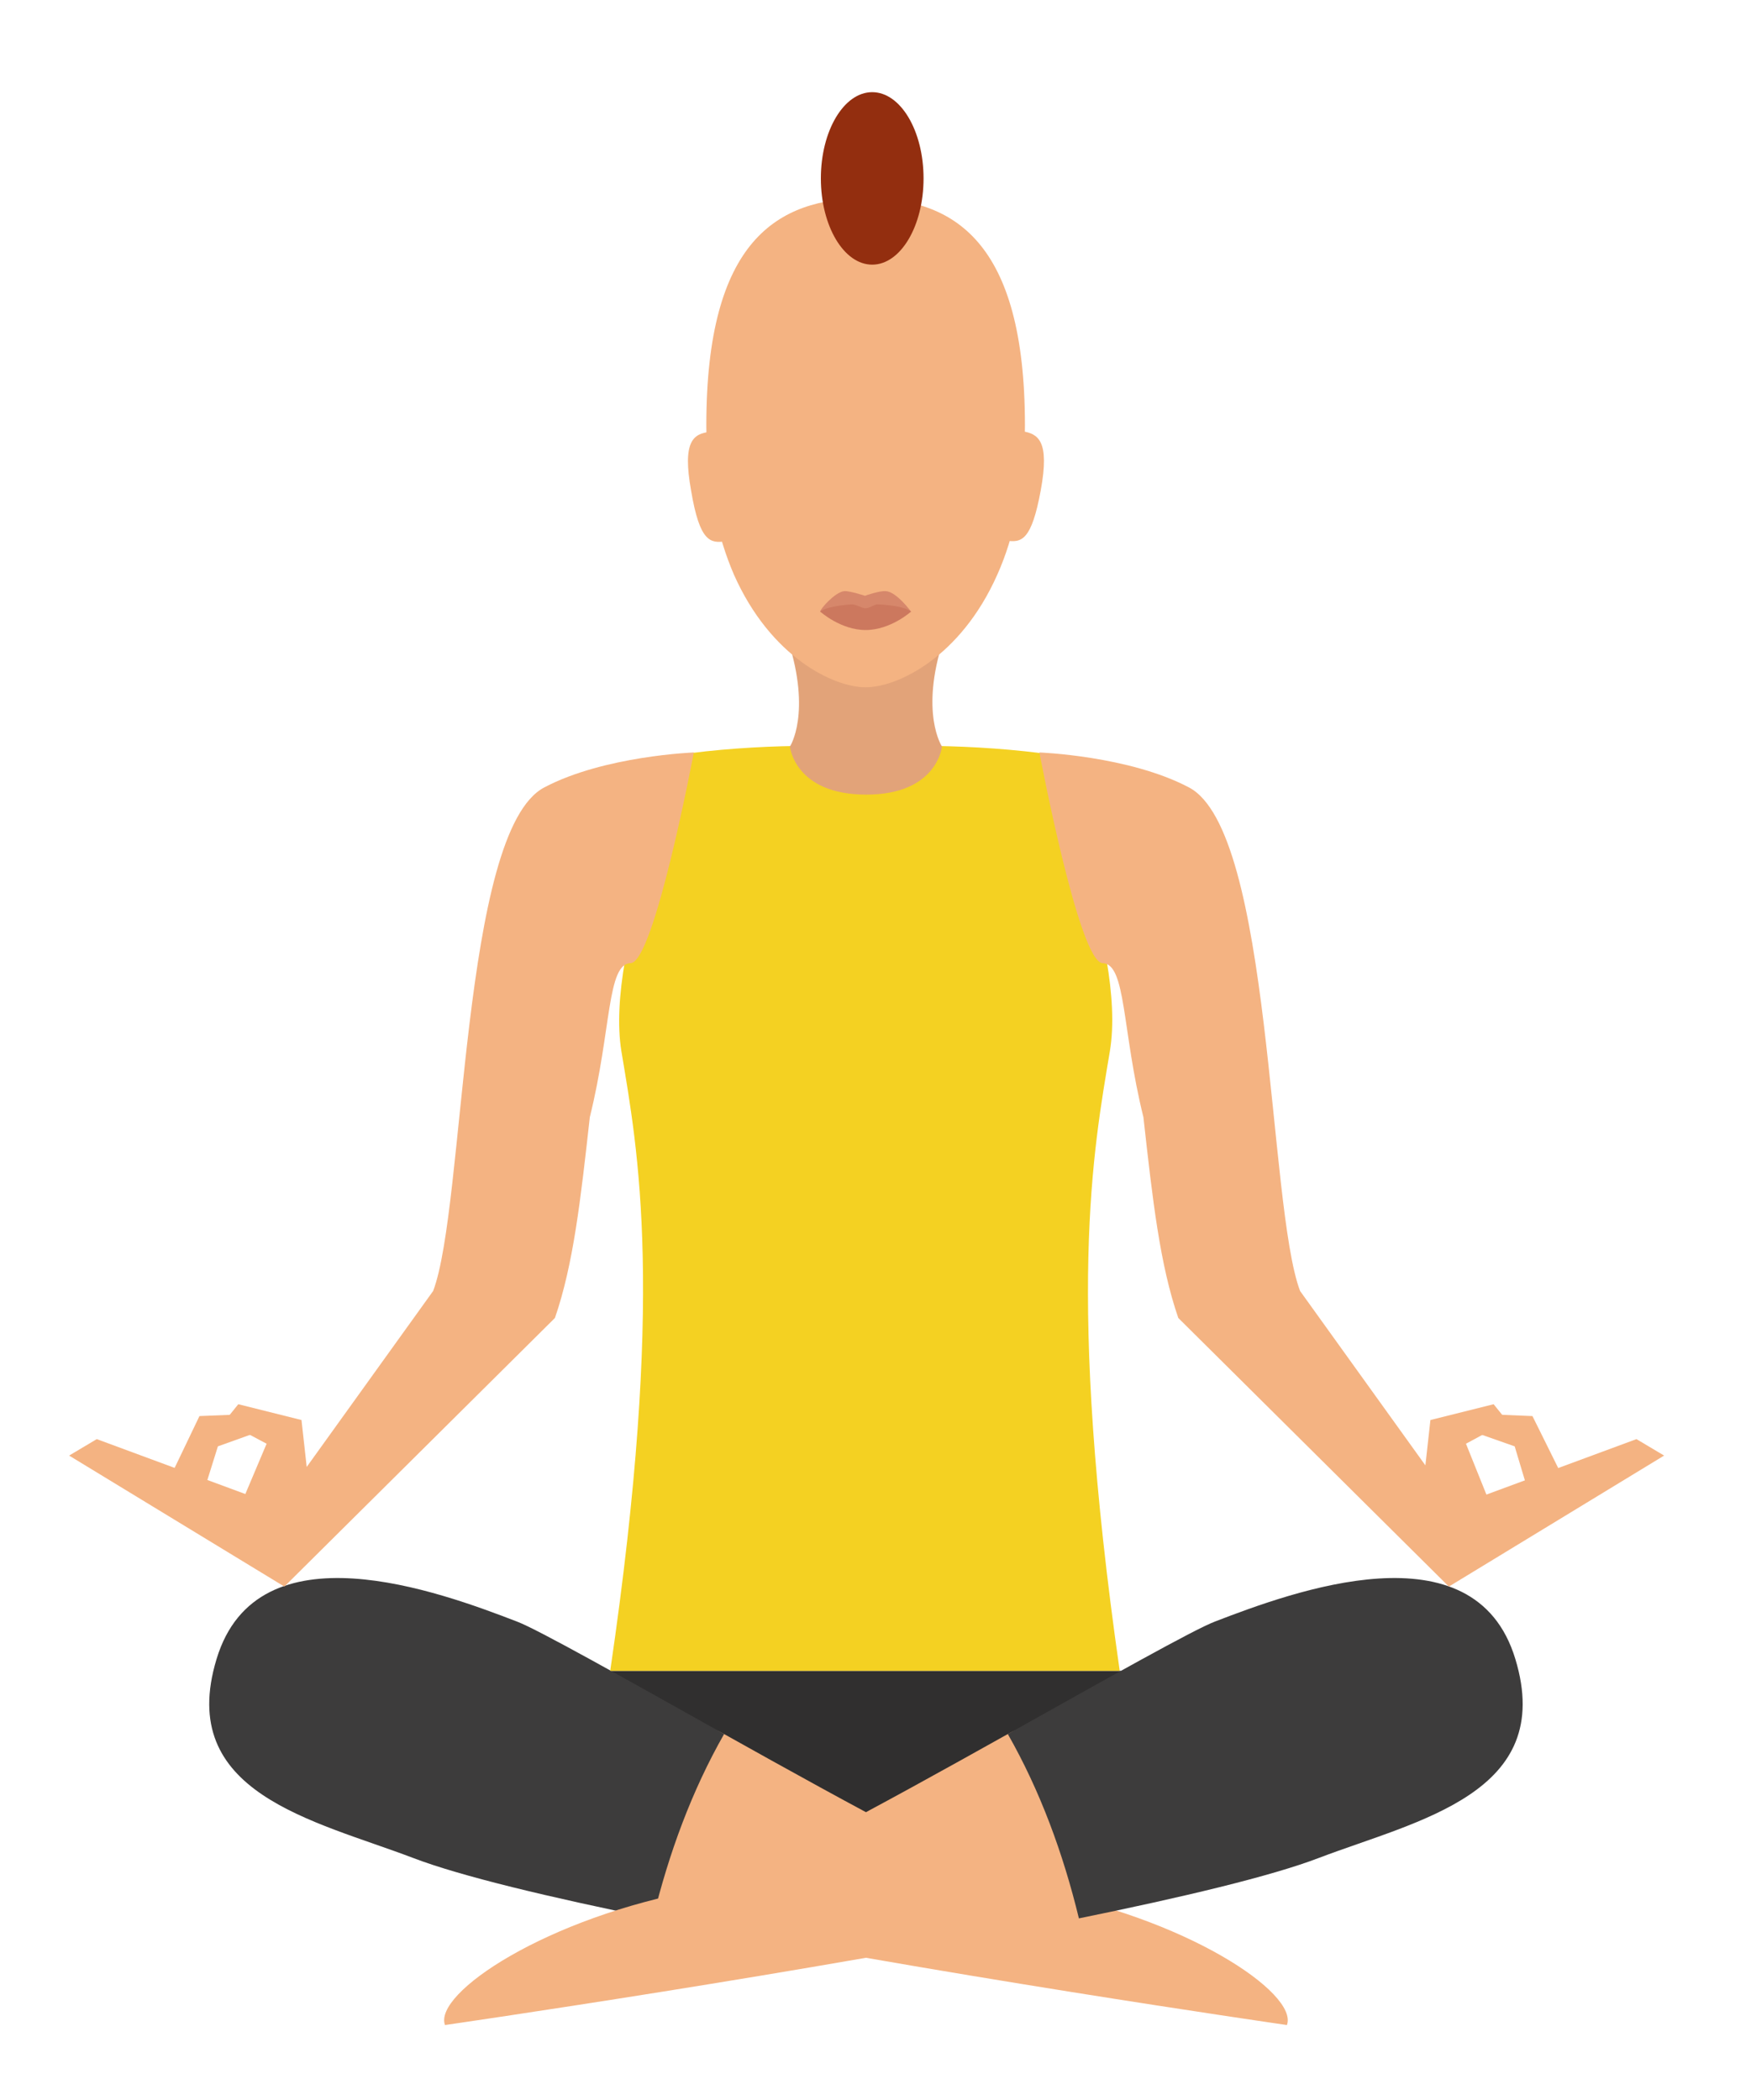 <svg xmlns="http://www.w3.org/2000/svg" xmlns:xlink="http://www.w3.org/1999/xlink" id="Layer_1" x="0px" y="0px" viewBox="422 278.8 266 319" xml:space="preserve">
<polygon fill="#302F2F" points="514.8,532.6 516.5,547.1 553.5,556.3 590.6,547.1 592.3,532.6 "></polygon>
<path fill="#F4B382" d="M532,542.2c19.3,10.8,41,22.7,46.6,23.6c23.5,4.2,40.7,15.8,38.9,20.6c0,0-55.4-8-96.1-16.2  C505.6,567.1,517,533.8,532,542.2z"></path>
<path fill="#3D3C3C" d="M532,542.2c-15-8.4-28.3-15.9-31.5-17.1c-11.7-4.5-39.4-14.8-45.6,5.7c-6.2,20.4,14.8,24.5,29.8,30.2  c7.3,2.8,20.8,6,36.5,9.2C523.6,560.3,527.1,550.8,532,542.2z"></path>
<path fill="#F4B382" d="M575.1,542.2c-19.3,10.8-41,22.7-46.6,23.6c-23.5,4.2-40.7,15.8-38.9,20.6c0,0,55.4-8,96.1-16.2  C601.5,567.1,590,533.8,575.1,542.2z"></path>
<path fill="#3D3C3C" d="M575.1,542.2c15-8.4,28.3-15.9,31.5-17.1c11.7-4.5,39.4-14.8,45.6,5.7c6.2,20.4-14.8,24.5-29.8,30.2  c-7.3,2.8-20.8,6-36.5,9.2C583.5,560.3,580,550.8,575.1,542.2z"></path>
<path fill="#F4D122" d="M590.6,438.5c2.7-16.1-10.5-45.3-10.5-45.3c-6.3-0.8-12.9-1.1-17.8-1.1h-17.6c-5,0-11.5,0.3-17.8,1.1  c0,0-13.1,29.4-10.5,45.3c2.5,15,6.7,36.9-1.7,94.1h38.7l0,0h38.7C583.9,475.4,588.1,453.5,590.6,438.5z"></path>
<g>
	<path fill="#F4B382" d="M465.2,519.8l-32.7-19.9l4.2-2.5l27.6,10.2l23.5-32.7c4.9-12.9,4.2-69.9,16.9-76.5   c9.1-4.8,22.7-5.3,22.7-5.3s-6,31.9-9.6,32c-3.6,0.1-2.9,10.1-6.2,23.4c-1.4,12.6-2.5,22.4-5.3,30.5L465.2,519.8z"></path>
	<polygon fill="#F4B382" points="469.4,508.9 458.4,507.8 462.5,498.1 456.1,494.7 458.2,492.1 467.8,494.5  "></polygon>
	<polygon fill="#F4B382" points="446.6,505.8 452.6,506.5 455.1,498.5 460.4,496.6 459.7,493.6 452.3,493.9  "></polygon>
	<path fill="#F4B382" d="M642.1,519.8l32.7-19.9l-4.2-2.5l-27.6,10.2l-23.5-32.7c-4.9-12.9-4.2-69.9-16.9-76.5   c-9.1-4.8-22.7-5.3-22.7-5.3s6,31.9,9.6,32c3.6,0.1,2.9,10.1,6.2,23.4c1.4,12.6,2.5,22.4,5.3,30.5L642.1,519.8z"></path>
	<polygon fill="#F4B382" points="637.7,508.9 648.6,507.8 644.7,498.1 651,494.7 648.9,492.1 639.3,494.5  "></polygon>
	<polygon fill="#F4B382" points="660.7,505.8 654.5,506.5 652.1,498.5 646.7,496.6 647.5,493.6 654.8,493.9  "></polygon>
</g>
<path fill="#E2A379" d="M565.3,376h-23.6c3.6,11.2,0.3,16.2,0.3,16.2s0.7,7.3,11.6,7.3c10.8,0,11.5-7.3,11.5-7.3  S561.7,387.1,565.3,376z"></path>
<path fill="#F4B382" d="M577.7,343.4c0-28.1-10.9-34.5-24.2-34.5c-13.4,0-24.2,6.4-24.2,34.5c0,9.5,1.7,16.9,4.2,22.7  c5.6,12.6,15.2,17.1,20,17.1s14.4-4.5,20-17.1C576.1,360.3,577.7,352.9,577.7,343.4z"></path>
<path fill="#D6876B" d="M560.4,371.7c0,0-3.1,1.5-6.9,1.5c-3.8,0-6.9-1.5-6.9-1.5c0-0.4,2.2-2.9,3.6-3.1c0.8-0.1,3.2,0.7,3.2,0.7  s2.2-0.8,3.2-0.7C558.2,368.7,560.4,371.7,560.4,371.7z"></path>
<path fill="#CC785E" d="M560.4,371.7c0,0-3.1,2.8-6.9,2.8c-3.8,0-6.9-2.8-6.9-2.8s0.7-0.8,4.8-1.1c0.7,0,1.5,0.6,2.1,0.6  c0.6,0,1.3-0.6,1.8-0.6C559.6,370.8,560.4,371.7,560.4,371.7z"></path>
<ellipse fill="#932E0F" cx="554.5" cy="305.9" rx="7.8" ry="13.1"></ellipse>
<g>
	<path fill="#F4B382" d="M527,353.4c1.3,7.7,2.9,8,5.3,7.6l-2.5-16.6C527.4,344.7,525.6,345.7,527,353.4z"></path>
	<path fill="#F4B382" d="M577.3,344.3l-2.5,16.6c2.4,0.4,3.9,0,5.3-7.6C581.5,345.7,579.7,344.7,577.3,344.3z"></path>
</g>
</svg>